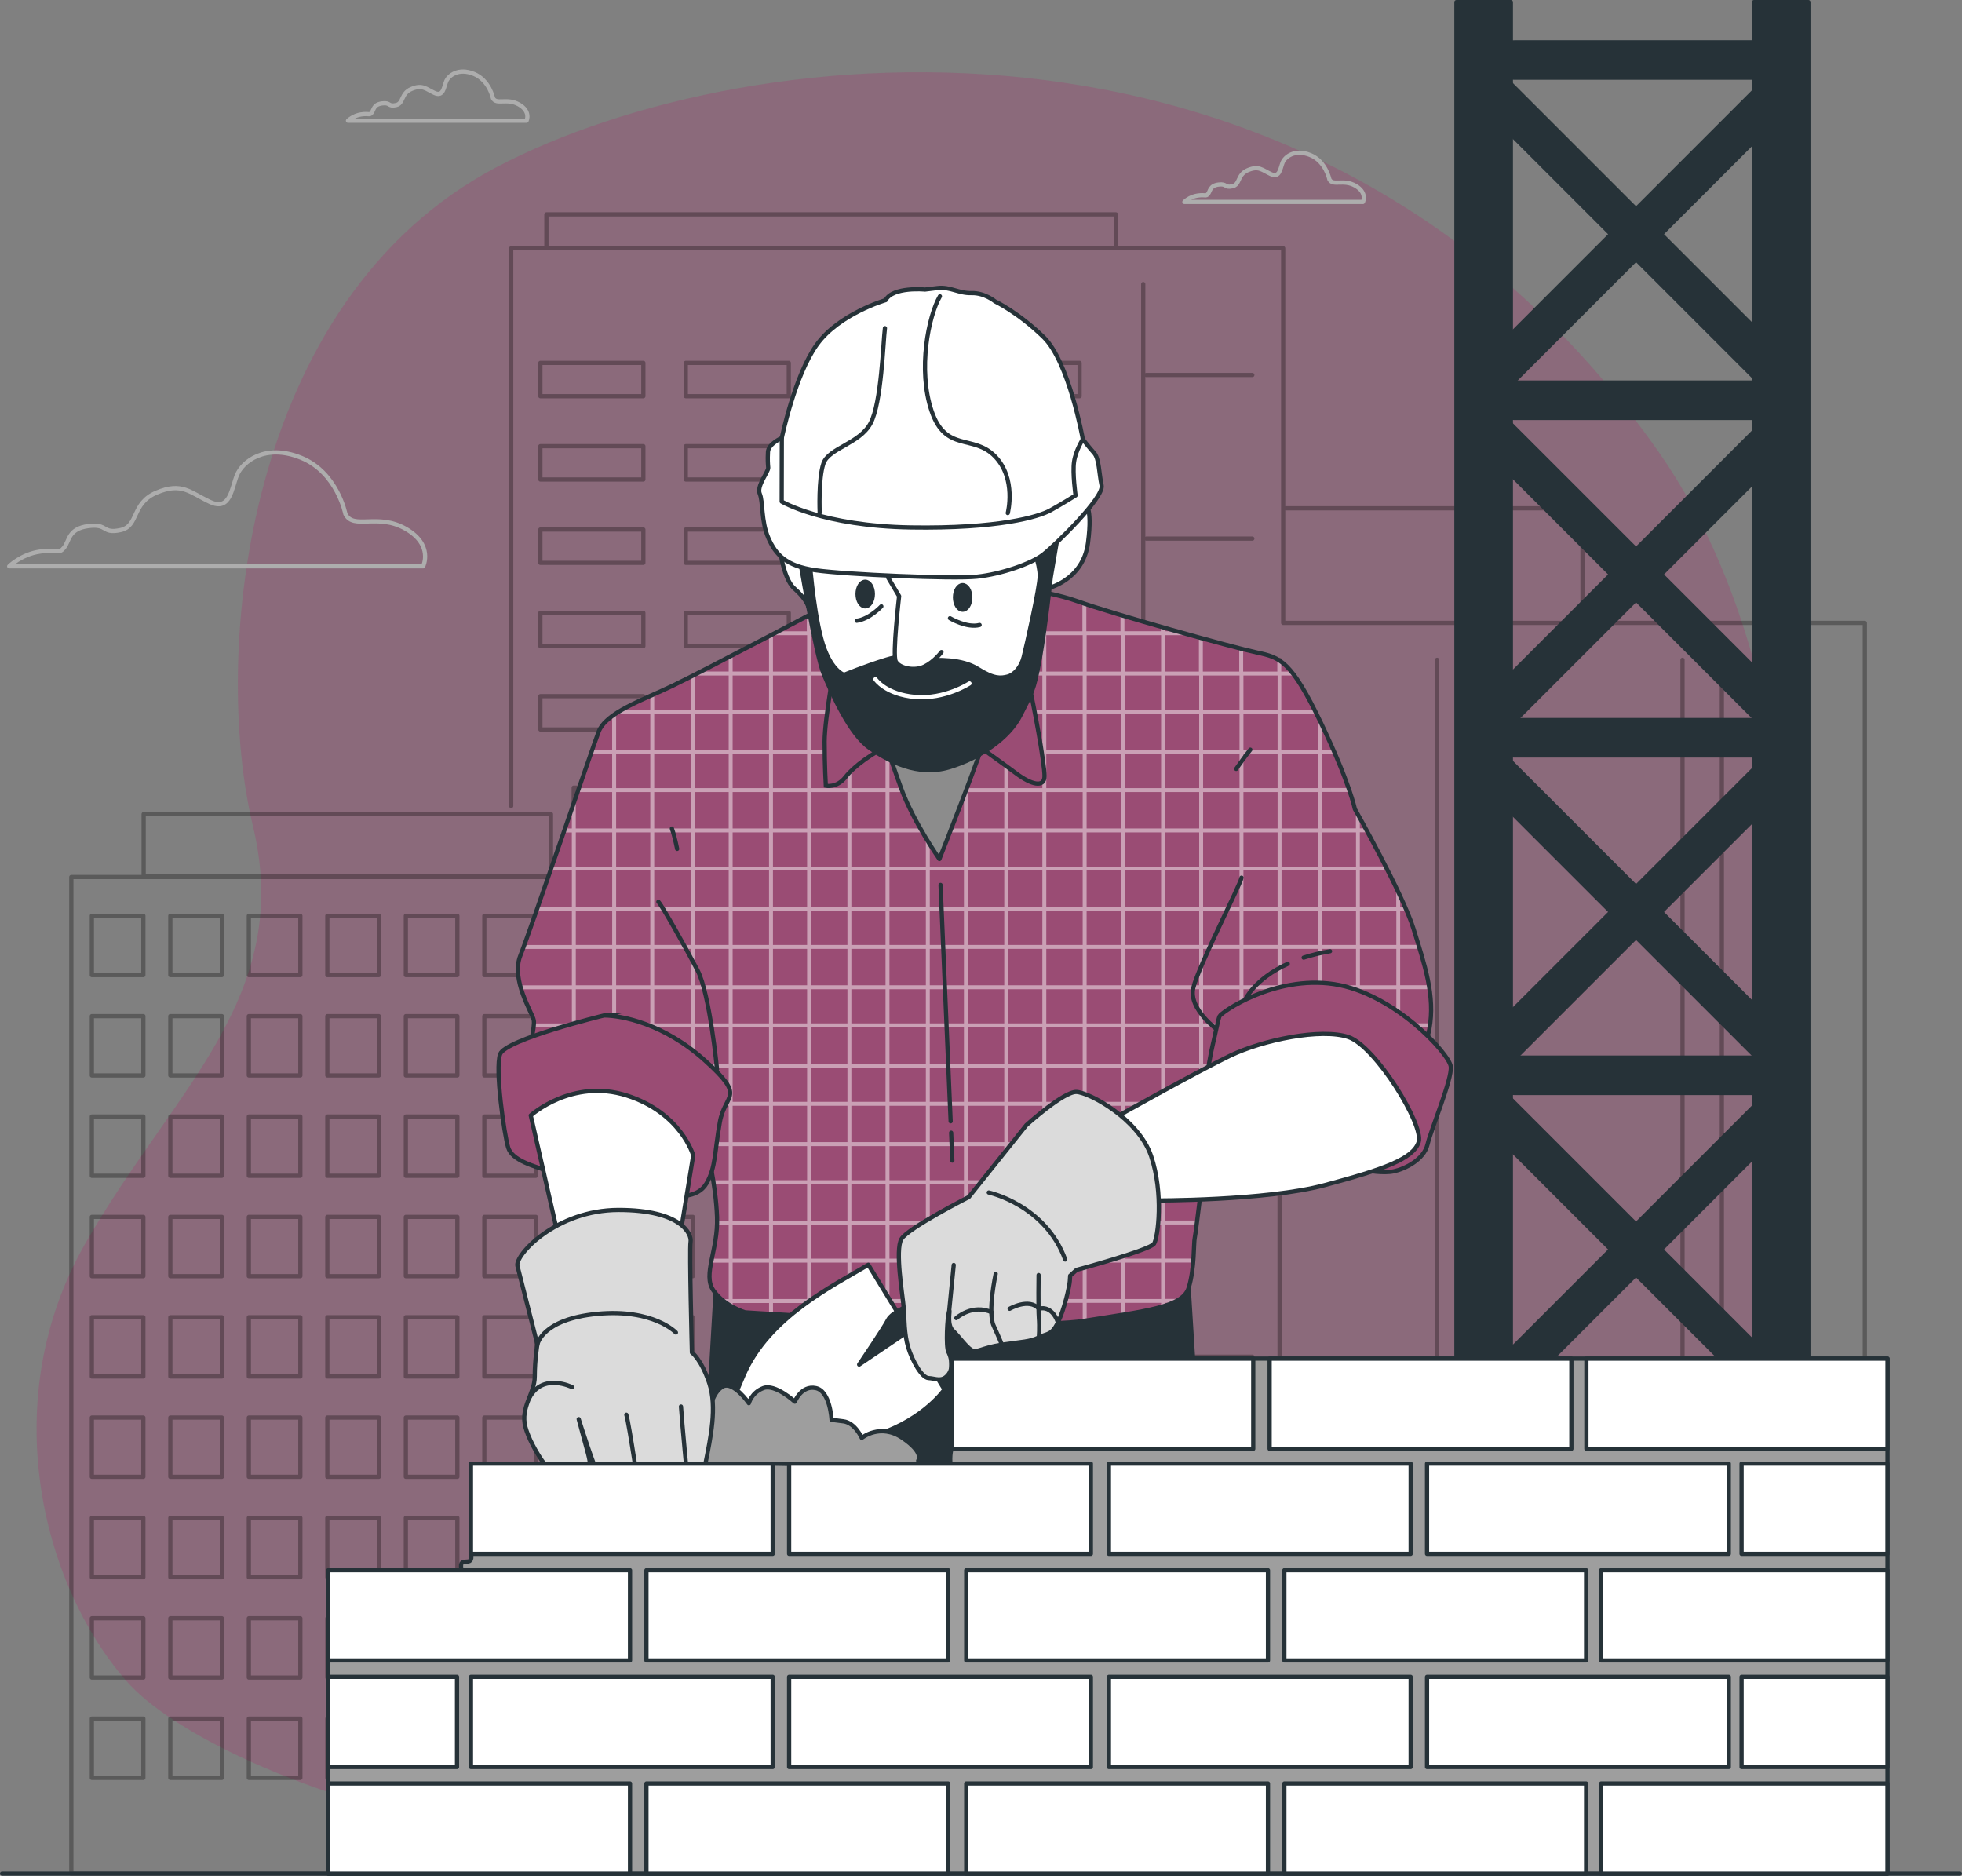 <?xml version="1.0" encoding="UTF-8"?>
<svg id="Calque_2" data-name="Calque 2" xmlns="http://www.w3.org/2000/svg" viewBox="0 0 464.64 444.15">
  <rect x="0" y="0" width="464.64" height="444.15" fill="#808080" stroke="none"/>
  <defs>
    <style>
      .cls-1 {
        fill: #263238;
      }

      .cls-1, .cls-2, .cls-3, .cls-4, .cls-5, .cls-6, .cls-7, .cls-8, .cls-9 {
        stroke-linecap: round;
        stroke-linejoin: round;
      }

      .cls-1, .cls-2, .cls-3, .cls-4, .cls-5, .cls-9, .cls-10 {
        stroke: #263238;
      }

      .cls-2 {
        fill: #8c8c8c;
      }

      .cls-3 {
        fill: #9e9e9e;
      }

      .cls-4 {
        fill: #dbdbdb;
      }

      .cls-5, .cls-11 {
        fill: #fff;
      }

      .cls-6 {
        stroke: #fff;
      }

      .cls-6, .cls-7, .cls-8, .cls-9 {
        fill: none;
      }

      .cls-7 {
        stroke: #000;
      }

      .cls-8 {
        stroke: #adadad;
      }

      .cls-10 {
        stroke-miterlimit: 10;
      }

      .cls-10, .cls-12, .cls-13 {
        isolation: isolate;
      }

      .cls-10, .cls-12, .cls-14 {
        fill: #9a4c74;
      }

      .cls-12, .cls-14, .cls-11 {
        stroke-width: 0px;
      }

      .cls-15 {
        opacity: .3;
      }

      .cls-16 {
        opacity: .47;
      }

      .cls-13 {
        opacity: .42;
      }
    </style>
  </defs>
  <g id="Background_Simple" data-name="Background Simple">
    <g class="cls-13">
      <path class="cls-14" d="m422.08,281.02s16.5-108.73-29.25-173.97C313.43-6.19,177.62,8.07,117.63,39.56c-59.99,31.5-67.49,115.48-57.74,155.98,9.75,40.49-18.75,62.24-39.74,98.98-21,36.74-10.5,80.24,9.75,103.48,20.25,23.25,122.98,64.49,257.96,27s134.23-143.98,134.23-143.98Z"/>
    </g>
  </g>
  <g id="Buildings">
    <g class="cls-15">
      <rect class="cls-7" x="16.89" y="207.66" width="173.34" height="235.99"/>
      <g>
        <rect class="cls-7" x="21.75" y="216.84" width="12.2" height="14.04"/>
        <rect class="cls-7" x="40.34" y="216.84" width="12.2" height="14.04"/>
        <rect class="cls-7" x="58.93" y="216.84" width="12.2" height="14.04"/>
        <rect class="cls-7" x="77.52" y="216.84" width="12.2" height="14.04"/>
        <rect class="cls-7" x="96.11" y="216.84" width="12.2" height="14.04"/>
        <rect class="cls-7" x="114.7" y="216.84" width="12.2" height="14.04"/>
        <rect class="cls-7" x="133.29" y="216.84" width="12.2" height="14.04"/>
        <rect class="cls-7" x="151.88" y="216.84" width="12.2" height="14.04"/>
        <rect class="cls-7" x="170.47" y="216.84" width="12.2" height="14.04"/>
      </g>
      <g>
        <rect class="cls-7" x="21.75" y="240.6" width="12.2" height="14.04"/>
        <rect class="cls-7" x="40.34" y="240.6" width="12.2" height="14.04"/>
        <rect class="cls-7" x="58.93" y="240.6" width="12.2" height="14.04"/>
        <rect class="cls-7" x="77.52" y="240.6" width="12.2" height="14.04"/>
        <rect class="cls-7" x="96.11" y="240.6" width="12.2" height="14.04"/>
        <rect class="cls-7" x="114.7" y="240.6" width="12.2" height="14.04"/>
        <rect class="cls-7" x="133.29" y="240.6" width="12.2" height="14.04"/>
        <rect class="cls-7" x="151.88" y="240.6" width="12.2" height="14.04"/>
        <rect class="cls-7" x="170.47" y="240.6" width="12.2" height="14.04"/>
      </g>
      <g>
        <rect class="cls-7" x="21.75" y="264.37" width="12.2" height="14.04"/>
        <rect class="cls-7" x="40.34" y="264.37" width="12.2" height="14.04"/>
        <rect class="cls-7" x="58.93" y="264.37" width="12.2" height="14.04"/>
        <rect class="cls-7" x="77.52" y="264.37" width="12.2" height="14.04"/>
        <rect class="cls-7" x="96.11" y="264.37" width="12.2" height="14.04"/>
        <rect class="cls-7" x="114.7" y="264.37" width="12.2" height="14.04"/>
        <rect class="cls-7" x="133.29" y="264.37" width="12.2" height="14.04"/>
        <rect class="cls-7" x="151.88" y="264.37" width="12.2" height="14.04"/>
        <rect class="cls-7" x="170.47" y="264.37" width="12.2" height="14.04"/>
      </g>
      <g>
        <rect class="cls-7" x="21.75" y="288.13" width="12.2" height="14.04"/>
        <rect class="cls-7" x="40.34" y="288.13" width="12.2" height="14.04"/>
        <rect class="cls-7" x="58.93" y="288.13" width="12.2" height="14.04"/>
        <rect class="cls-7" x="77.52" y="288.13" width="12.2" height="14.04"/>
        <rect class="cls-7" x="96.11" y="288.13" width="12.2" height="14.04"/>
        <rect class="cls-7" x="114.7" y="288.13" width="12.2" height="14.04"/>
        <rect class="cls-7" x="133.29" y="288.13" width="12.2" height="14.04"/>
        <rect class="cls-7" x="151.88" y="288.13" width="12.2" height="14.04"/>
        <rect class="cls-7" x="170.47" y="288.13" width="12.2" height="14.04"/>
      </g>
      <g>
        <rect class="cls-7" x="21.75" y="311.89" width="12.2" height="14.04"/>
        <rect class="cls-7" x="40.34" y="311.89" width="12.2" height="14.04"/>
        <rect class="cls-7" x="58.93" y="311.89" width="12.2" height="14.04"/>
        <rect class="cls-7" x="77.52" y="311.89" width="12.2" height="14.04"/>
        <rect class="cls-7" x="96.11" y="311.89" width="12.2" height="14.04"/>
        <rect class="cls-7" x="114.7" y="311.89" width="12.2" height="14.04"/>
        <rect class="cls-7" x="133.29" y="311.89" width="12.2" height="14.04"/>
        <rect class="cls-7" x="151.88" y="311.89" width="12.2" height="14.04"/>
        <rect class="cls-7" x="170.47" y="311.89" width="12.2" height="14.04"/>
      </g>
      <g>
        <rect class="cls-7" x="21.75" y="335.65" width="12.2" height="14.04"/>
        <rect class="cls-7" x="40.34" y="335.65" width="12.2" height="14.04"/>
        <rect class="cls-7" x="58.93" y="335.65" width="12.2" height="14.04"/>
        <rect class="cls-7" x="77.52" y="335.65" width="12.2" height="14.04"/>
        <rect class="cls-7" x="96.11" y="335.65" width="12.2" height="14.04"/>
        <rect class="cls-7" x="114.7" y="335.65" width="12.2" height="14.04"/>
        <rect class="cls-7" x="133.29" y="335.65" width="12.2" height="14.04"/>
        <rect class="cls-7" x="151.88" y="335.65" width="12.2" height="14.04"/>
        <rect class="cls-7" x="170.47" y="335.65" width="12.2" height="14.04"/>
      </g>
      <g>
        <rect class="cls-7" x="21.75" y="359.41" width="12.2" height="14.04"/>
        <rect class="cls-7" x="40.34" y="359.41" width="12.2" height="14.04"/>
        <rect class="cls-7" x="58.93" y="359.41" width="12.2" height="14.04"/>
        <rect class="cls-7" x="77.52" y="359.41" width="12.2" height="14.04"/>
        <rect class="cls-7" x="96.11" y="359.41" width="12.2" height="14.04"/>
        <rect class="cls-7" x="114.7" y="359.41" width="12.2" height="14.04"/>
        <rect class="cls-7" x="133.29" y="359.41" width="12.2" height="14.04"/>
        <rect class="cls-7" x="151.88" y="359.41" width="12.2" height="14.04"/>
        <rect class="cls-7" x="170.47" y="359.41" width="12.2" height="14.04"/>
      </g>
      <g>
        <rect class="cls-7" x="21.75" y="383.17" width="12.2" height="14.04"/>
        <rect class="cls-7" x="40.34" y="383.17" width="12.2" height="14.04"/>
        <rect class="cls-7" x="58.93" y="383.17" width="12.2" height="14.04"/>
        <rect class="cls-7" x="77.52" y="383.17" width="12.2" height="14.04"/>
        <rect class="cls-7" x="96.11" y="383.17" width="12.2" height="14.04"/>
        <rect class="cls-7" x="114.7" y="383.17" width="12.2" height="14.04"/>
        <rect class="cls-7" x="133.29" y="383.17" width="12.2" height="14.04"/>
        <rect class="cls-7" x="151.88" y="383.17" width="12.2" height="14.04"/>
        <rect class="cls-7" x="170.47" y="383.17" width="12.2" height="14.04"/>
      </g>
      <g>
        <rect class="cls-7" x="21.75" y="406.93" width="12.2" height="14.04"/>
        <rect class="cls-7" x="40.34" y="406.93" width="12.2" height="14.04"/>
        <rect class="cls-7" x="58.93" y="406.93" width="12.2" height="14.04"/>
        <rect class="cls-7" x="77.52" y="406.93" width="12.2" height="14.04"/>
        <rect class="cls-7" x="96.11" y="406.93" width="12.2" height="14.04"/>
        <rect class="cls-7" x="114.7" y="406.93" width="12.2" height="14.04"/>
        <rect class="cls-7" x="133.29" y="406.93" width="12.2" height="14.04"/>
        <rect class="cls-7" x="151.88" y="406.93" width="12.2" height="14.04"/>
        <rect class="cls-7" x="170.47" y="406.93" width="12.2" height="14.04"/>
      </g>
      <rect class="cls-7" x="34.02" y="192.76" width="96.46" height="14.77"/>
      <rect class="cls-7" x="135.86" y="186.49" width="2.69" height="21.49"/>
    </g>
    <g class="cls-15">
      <polyline class="cls-7" points="121.06 190.85 121.06 58.78 303.88 58.78 303.88 147.49 441.63 147.49 441.63 434.89"/>
      <line class="cls-7" x1="303.03" y1="156.23" x2="303.03" y2="385.09"/>
      <line class="cls-7" x1="340.33" y1="156.23" x2="340.33" y2="385.09"/>
      <line class="cls-7" x1="349.66" y1="156.23" x2="349.66" y2="385.09"/>
      <line class="cls-7" x1="398.45" y1="156.23" x2="398.45" y2="385.09"/>
      <line class="cls-7" x1="407.77" y1="156.23" x2="407.77" y2="385.09"/>
      <line class="cls-7" x1="270.74" y1="67.26" x2="270.74" y2="387.96"/>
      <line class="cls-7" x1="271.46" y1="88.79" x2="296.57" y2="88.79"/>
      <line class="cls-7" x1="271.46" y1="127.53" x2="296.57" y2="127.53"/>
      <line class="cls-7" x1="271.46" y1="166.27" x2="296.57" y2="166.27"/>
      <line class="cls-7" x1="271.46" y1="205.01" x2="296.57" y2="205.01"/>
      <line class="cls-7" x1="271.46" y1="243.76" x2="296.57" y2="243.76"/>
      <line class="cls-7" x1="271.46" y1="282.5" x2="296.57" y2="282.5"/>
      <line class="cls-7" x1="271.46" y1="321.24" x2="296.57" y2="321.24"/>
      <g>
        <rect class="cls-7" x="127.97" y="85.92" width="24.39" height="7.89"/>
        <rect class="cls-7" x="162.41" y="85.92" width="24.39" height="7.89"/>
        <rect class="cls-7" x="196.84" y="85.92" width="24.39" height="7.89"/>
        <rect class="cls-7" x="231.28" y="85.92" width="24.39" height="7.89"/>
      </g>
      <g>
        <rect class="cls-7" x="127.97" y="105.65" width="24.39" height="7.89"/>
        <rect class="cls-7" x="162.41" y="105.65" width="24.39" height="7.89"/>
        <rect class="cls-7" x="196.84" y="105.65" width="24.39" height="7.89"/>
        <rect class="cls-7" x="231.28" y="105.65" width="24.39" height="7.89"/>
      </g>
      <g>
        <rect class="cls-7" x="127.97" y="125.38" width="24.39" height="7.89"/>
        <rect class="cls-7" x="162.41" y="125.38" width="24.39" height="7.89"/>
        <rect class="cls-7" x="196.84" y="125.38" width="24.39" height="7.89"/>
        <rect class="cls-7" x="231.28" y="125.38" width="24.39" height="7.89"/>
      </g>
      <g>
        <rect class="cls-7" x="127.97" y="145.11" width="24.39" height="7.89"/>
        <rect class="cls-7" x="162.41" y="145.11" width="24.39" height="7.89"/>
        <rect class="cls-7" x="196.84" y="145.11" width="24.39" height="7.89"/>
        <rect class="cls-7" x="231.28" y="145.11" width="24.39" height="7.89"/>
      </g>
      <g>
        <rect class="cls-7" x="127.97" y="164.84" width="24.39" height="7.89"/>
        <rect class="cls-7" x="162.41" y="164.84" width="24.39" height="7.89"/>
        <rect class="cls-7" x="196.84" y="164.84" width="24.39" height="7.89"/>
        <rect class="cls-7" x="231.28" y="164.84" width="24.39" height="7.89"/>
      </g>
      <g>
        <rect class="cls-7" x="162.41" y="184.57" width="24.39" height="7.89"/>
        <rect class="cls-7" x="196.84" y="184.57" width="24.39" height="7.89"/>
        <rect class="cls-7" x="231.28" y="184.57" width="24.39" height="7.89"/>
      </g>
      <g>
        <rect class="cls-7" x="196.84" y="207.17" width="24.39" height="7.89"/>
        <rect class="cls-7" x="231.28" y="207.17" width="24.39" height="7.89"/>
      </g>
      <g>
        <rect class="cls-7" x="196.84" y="228.69" width="24.39" height="7.89"/>
        <rect class="cls-7" x="231.28" y="228.69" width="24.39" height="7.89"/>
      </g>
      <g>
        <rect class="cls-7" x="196.84" y="250.21" width="24.39" height="7.89"/>
        <rect class="cls-7" x="231.28" y="250.21" width="24.39" height="7.89"/>
      </g>
      <g>
        <rect class="cls-7" x="196.84" y="271.74" width="24.39" height="7.89"/>
        <rect class="cls-7" x="231.28" y="271.74" width="24.39" height="7.89"/>
      </g>
      <g>
        <rect class="cls-7" x="196.84" y="293.26" width="24.39" height="7.89"/>
        <rect class="cls-7" x="231.28" y="293.26" width="24.39" height="7.89"/>
      </g>
      <g>
        <rect class="cls-7" x="196.84" y="314.78" width="24.39" height="7.89"/>
        <rect class="cls-7" x="231.28" y="314.78" width="24.39" height="7.89"/>
      </g>
      <g>
        <rect class="cls-7" x="196.84" y="336.31" width="24.39" height="7.89"/>
        <rect class="cls-7" x="231.28" y="336.31" width="24.39" height="7.89"/>
      </g>
      <g>
        <rect class="cls-7" x="196.84" y="357.83" width="24.39" height="7.89"/>
        <rect class="cls-7" x="231.28" y="357.83" width="24.39" height="7.89"/>
      </g>
      <g>
        <rect class="cls-7" x="196.84" y="379.35" width="24.39" height="7.89"/>
        <rect class="cls-7" x="231.28" y="379.35" width="24.39" height="7.89"/>
      </g>
      <polyline class="cls-7" points="304.46 120.35 374.77 120.35 374.77 146.9"/>
      <polyline class="cls-7" points="129.4 58.65 129.4 50.76 264.28 50.76 264.28 58.65"/>
    </g>
  </g>
  <g id="Clouds">
    <path class="cls-8" d="m81.8,121.72s-1.9-9.83-10.47-13.32c-8.56-3.49-13.96.95-15.23,4.12-1.27,3.17-1.59,8.56-6.34,6.34-4.76-2.22-6.66-4.76-12.69-2.22-6.03,2.54-4.12,7.93-8.56,8.88-4.44.95-2.85-1.59-7.61-.95-4.76.63-4.44,3.49-5.71,5.08-1.27,1.59-1.27.32-5.71.95s-7.3,3.49-7.3,3.49h98.02s2.54-5.08-4.12-8.88c-6.66-3.81-12.37.32-14.27-3.49Z"/>
    <path class="cls-8" d="m116.74,23.25s-.82-4.24-4.51-5.75c-3.69-1.51-6.02.41-6.57,1.78-.55,1.37-.68,3.69-2.74,2.74s-2.87-2.05-5.47-.96-1.78,3.42-3.69,3.83c-1.92.41-1.23-.68-3.28-.41-2.05.27-1.92,1.5-2.46,2.19-.55.68-.55.14-2.46.41-1.92.27-3.15,1.5-3.15,1.5h42.28s1.09-2.19-1.78-3.83-5.34.14-6.16-1.5Z"/>
    <path class="cls-8" d="m314.82,42.47s-.82-4.24-4.51-5.75c-3.69-1.5-6.02.41-6.57,1.78-.55,1.37-.68,3.69-2.74,2.74s-2.87-2.05-5.47-.96c-2.6,1.09-1.78,3.42-3.69,3.83s-1.23-.68-3.28-.41c-2.05.27-1.92,1.5-2.46,2.19-.55.68-.55.14-2.46.41-1.92.27-3.15,1.51-3.15,1.51h42.28s1.09-2.19-1.78-3.83-5.34.14-6.16-1.51Z"/>
  </g>
  <g id="Metal_Frame" data-name="Metal Frame">
    <g>
      <g>
        <path class="cls-1" d="m416.23,98.96h-57.57c-2.31,0-4.19-1.88-4.19-4.19s1.88-4.19,4.19-4.19h57.57c2.31,0,4.19,1.88,4.19,4.19s-1.88,4.19-4.19,4.19Z"/>
        <path class="cls-1" d="m418.43,172.92l-67.89-67.89c-2.73-2.73-3.61-6.26-1.98-7.9s5.17-.75,7.9,1.98l67.89,67.89c2.73,2.73,3.61,6.26,1.98,7.9-1.64,1.64-5.17.75-7.9-1.98Z"/>
        <path class="cls-1" d="m350.54,167l67.89-67.89c2.73-2.73,6.26-3.61,7.9-1.98,1.64,1.64.75,5.17-1.98,7.9l-67.89,67.89c-2.73,2.73-6.26,3.61-7.9,1.98-1.64-1.64-.75-5.17,1.98-7.9Z"/>
        <path class="cls-1" d="m416.23,18.4h-57.57c-2.31,0-4.19-1.88-4.19-4.19s1.88-4.19,4.19-4.19h57.57c2.31,0,4.19,1.88,4.19,4.19s-1.88,4.19-4.19,4.19Z"/>
        <path class="cls-1" d="m418.43,92.36l-67.89-67.89c-2.73-2.73-3.61-6.26-1.98-7.9,1.64-1.64,5.17-.75,7.9,1.98l67.89,67.89c2.73,2.73,3.61,6.26,1.98,7.9-1.64,1.64-5.17.75-7.9-1.98Z"/>
        <path class="cls-1" d="m350.54,86.44l67.89-67.89c2.73-2.73,6.26-3.61,7.9-1.98,1.64,1.64.75,5.17-1.98,7.9l-67.89,67.89c-2.73,2.73-6.26,3.61-7.9,1.98s-.75-5.17,1.98-7.9Z"/>
        <path class="cls-1" d="m416.23,178.88h-57.57c-2.31,0-4.19-1.88-4.19-4.19s1.88-4.19,4.19-4.19h57.57c2.31,0,4.19,1.88,4.19,4.19s-1.88,4.19-4.19,4.19Z"/>
        <path class="cls-1" d="m418.43,252.84l-67.89-67.89c-2.73-2.73-3.61-6.26-1.98-7.9,1.64-1.64,5.17-.75,7.9,1.98l67.89,67.89c2.73,2.73,3.61,6.26,1.98,7.9-1.64,1.64-5.17.75-7.9-1.98Z"/>
        <path class="cls-1" d="m350.54,246.92l67.89-67.89c2.73-2.73,6.26-3.61,7.9-1.98,1.64,1.64.75,5.17-1.98,7.9l-67.89,67.89c-2.73,2.73-6.26,3.61-7.9,1.98s-.75-5.17,1.98-7.9Z"/>
        <path class="cls-1" d="m416.23,258.79h-57.57c-2.31,0-4.19-1.88-4.19-4.19s1.88-4.19,4.19-4.19h57.57c2.31,0,4.19,1.88,4.19,4.19s-1.88,4.19-4.19,4.19Z"/>
        <path class="cls-1" d="m418.43,332.76l-67.89-67.89c-2.73-2.73-3.61-6.26-1.98-7.9s5.17-.75,7.9,1.98l67.89,67.89c2.73,2.73,3.61,6.26,1.98,7.9-1.64,1.64-5.17.75-7.9-1.98Z"/>
        <path class="cls-1" d="m350.54,326.83l67.89-67.89c2.73-2.73,6.26-3.61,7.9-1.98,1.64,1.64.75,5.17-1.98,7.9l-67.89,67.89c-2.73,2.73-6.26,3.61-7.9,1.98s-.75-5.17,1.98-7.9Z"/>
        <path class="cls-1" d="m416.23,338.71h-57.57c-2.31,0-4.19-1.88-4.19-4.19s1.88-4.19,4.19-4.19h57.57c2.31,0,4.19,1.88,4.19,4.19s-1.88,4.19-4.19,4.19Z"/>
        <path class="cls-1" d="m418.43,412.67l-67.89-67.89c-2.73-2.73-3.61-6.26-1.98-7.9,1.64-1.64,5.17-.75,7.9,1.98l67.89,67.89c2.73,2.73,3.61,6.26,1.98,7.9-1.64,1.64-5.17.75-7.9-1.98Z"/>
        <path class="cls-1" d="m350.54,406.75l67.89-67.89c2.73-2.73,6.26-3.61,7.9-1.98,1.64,1.64.75,5.17-1.98,7.9l-67.89,67.89c-2.73,2.73-6.26,3.61-7.9,1.98-1.64-1.64-.75-5.17,1.98-7.9Z"/>
        <rect class="cls-1" x="415.37" y=".5" width="12.89" height="443.15"/>
      </g>
      <rect class="cls-1" x="344.91" y=".5" width="12.89" height="443.15"/>
    </g>
  </g>
  <g id="Character">
    <g>
      <g>
        <g>
          <g>
            <polygon class="cls-1" points="223.59 382.56 235.99 443.65 290.81 443.65 284.43 352.13 281.5 304.96 169.71 301.64 167.01 348.19 166.26 443.65 219.32 443.65 223.59 382.56"/>
            <g>
              <path class="cls-12" d="m197.88,142.36s-31.25,16.49-38.48,19.96c-7.23,3.47-15.91,6.37-17.65,10.99s-16.2,47.16-18.52,52.95c-2.31,5.79,2.89,13.6,3.18,15.33.29,1.74-1.16,6.08-.58,7.23.58,1.16,1.45,2.89,1.45,4.63s14.18-7.52,23.15-2.03c8.97,5.5,15.33,15.91,16.2,18.23.87,2.31,2.89,10.71,3.18,18.52.29,7.81-3.47,13.6-.87,17.36,2.6,3.76,7.52,5.21,7.52,5.21,0,0,65.68,4.34,80.15,2.03,14.47-2.31,23.44-3.18,24.88-7.81,1.45-4.63,1.16-10.71,1.45-11.86.29-1.16,2.89-23.44,4.05-30.96,1.16-7.52,8.97-13.02,9.84-13.89s7.52-2.89,16.2-3.47c8.68-.58,19.1,6.37,19.1,6.37,0,0,4.92.29,6.37-7.52,1.45-7.81-1.16-15.33-3.76-23.73-2.6-8.39-13.89-28.35-13.89-28.35,0,0-1.16-6.08-8.1-20.54-6.94-14.47-9.55-15.33-15.05-16.49-5.5-1.16-34.11-9.11-42.53-12.15-8.42-3.04-23.75-4.37-23.75-4.37,0,0-26.89-.55-33.54,4.37Z"/>
              <g class="cls-16">
                <path class="cls-11" d="m127.24,252.79h3.23c.75-.28,1.59-.6,2.52-.93h-5.94c.08.31.14.62.18.93Z"/>
                <path class="cls-11" d="m182.12,150.64v8.37h-8.62v-3.88c-.31.16-.62.32-.93.48v3.4h-6.58c-.87.44-1.68.86-2.44,1.25v7.78h-8.62v-3.67c-.31.14-.62.28-.93.42v3.25h-6.67c-.86.49-1.65,1-2.36,1.52v8.03h-4.74c-.1.3-.21.61-.32.93h5.06v8.09h-7.87c-.11.31-.21.62-.32.93h8.19v8.62h-8.62v-7.37c-.3.88-.61,1.78-.93,2.7v4.68h-1.61c-.11.31-.21.62-.32.93h1.93v8.09h-4.73c-.11.31-.22.62-.32.93h5.06v8.62h-8.05c-.11.31-.22.62-.33.93h8.38v8.09h-11.25c-.12.34-.24.64-.34.93h11.59v8.62h-12.26c.08.31.17.62.27.93h11.99v8.09h-8.98c0,.28-.04.6-.08.93h9.06v7.81c.31-.09.62-.18.93-.27v-7.54h8.62v6.49c.31.03.62.06.93.11v-6.6h8.09v8.62h-2.92c.46.3.92.61,1.37.93h1.56v1.19c.31.25.63.51.93.77v-1.96h8.62v8.09h-2.68c.26.31.51.62.75.93h1.92v2.6c.34.48.64.94.93,1.39v-3.99h8.09v8.62h-5.68c.09.28.18.58.28.93h5.4v8.09h-3.67c.05.31.1.62.14.93h3.52v8.62h-2.75c0,.31,0,.62-.01.93h2.76v8.09h-3.98c-.06.32-.12.63-.18.93h4.17v8.62h-1.78c.39.34.79.65,1.19.93h.6v.4c.32.2.63.38.93.55v-.95h8.62v2.6c.3.02.61.04.93.06v-2.66h8.09v3.13c.31.02.62.03.93.05v-3.18h8.62v3.63c.31.02.62.03.93.05v-3.68h8.09v4.06c.31.01.62.03.93.04v-4.11h8.62v4.45c.31.01.62.02.93.03v-4.49h8.09v4.75c.31,0,.62.02.93.02v-4.77h8.62v4.93c.31,0,.62,0,.93,0v-4.94h8.09v4.9c.31,0,.63-.01.93-.02v-4.88h8.62v4.3c.07-.01.15-.02.22-.03.24-.04.47-.07.71-.11v-4.16h8.09v2.88c.31-.05.63-.1.93-.15v-2.73h8.62v.95c.32-.09.63-.19.93-.29v-.66h1.75c.65-.28,1.22-.59,1.72-.93h-3.47v-8.62h6.66c.03-.32.05-.63.07-.93h-6.73v-8.09h7.49c.04-.3.08-.6.12-.93h-7.61v-8.62h8.09v4.84c.28-2.27.6-4.83.93-7.44v-6.42h.81c.04-.31.08-.62.12-.93h-.93v-8.62h2.14c.06-.31.12-.63.2-.93h-2.34v-8.09h7.02c.29-.32.59-.64.87-.93h-7.89v-8.62h8.62v7.9c.32-.31.63-.6.93-.87v-7.04h8.09v3.04c.3-.07.61-.14.93-.2v-2.83h8.62v1.61c.31-.02.61-.05.92-.07,0,0,0,0,0,0v-1.54h8.09v2.7c.31.1.62.2.93.3v-3h8.62v7.01c.38.22.69.41.93.56v-7.57h6.94c.05-.31.1-.62.14-.93h-7.09v-8.09h6.91c-.05-.31-.09-.62-.15-.93h-6.77v-8.62h4.6c-.09-.31-.19-.62-.28-.93h-4.32v-8.09h1.52c-.13-.31-.26-.62-.4-.93h-1.12v-2.48c-.3-.65-.61-1.31-.93-1.97v4.45h-8.62v-8.62h6.56c-.16-.31-.31-.62-.47-.93h-6.09v-8.09h1.83c-.17-.32-.34-.63-.5-.93h-1.33v-2.42c-.4-.72-.72-1.3-.93-1.68v4.1h-8.09v-8.62h6.64c-.1-.3-.2-.6-.32-.93h-6.33v-8.09h3.13c-.13-.3-.27-.62-.41-.93h-2.73v-5.95c-.1-.21-.19-.41-.3-.62-.22-.45-.43-.89-.64-1.31v7.89h-8.62v-8.62h8.26c-.16-.32-.31-.63-.47-.93h-7.79v-8.09h3.04c-.25-.33-.49-.64-.73-.93h-2.32v-2.27c-.31-.23-.62-.44-.93-.62v2.89h-8.09v-5.27c-.3-.08-.61-.15-.93-.24v5.51h-8.62v-7.81c-.31-.08-.62-.17-.93-.26v8.07h-8.09v-8.62h6.1c-1.09-.3-2.21-.61-3.33-.93h-2.77v-.78c-.31-.09-.62-.18-.93-.27v1.05h-8.62v-3.56c-.31-.09-.62-.19-.93-.28v3.84h-8.09v-6.36c-.33-.11-.64-.21-.93-.31v6.68h-8.62v-9.09c-.31-.06-.62-.13-.93-.19v9.28h-8.09v-10.62c-.32-.04-.63-.09-.93-.13v10.75h-8.62v-11.49c-.29,0-.6,0-.93,0v11.49h-8.09v-11.29c-.31.01-.62.03-.93.04v11.25h-8.62v-10.56c-.31.04-.62.07-.93.11v10.44h-8.09v-8.82c-.32.1-.63.21-.93.32v8.51h-8.62v-4.05c-.3.16-.61.32-.93.49v3.56h-6.78c-.74.39-1.49.78-2.25,1.18Zm.93-.24h8.09v8.62h-8.09v-8.62Zm73.35,54.78h-8.62v-8.09h8.62v8.09Zm.93-8.09h8.09v8.09h-8.09v-8.09Zm-65.26,9.02h8.62v8.62h-8.62v-8.62Zm-.93,8.62h-8.09v-8.62h8.09v8.62Zm29.05,37.14v-8.62h8.09v8.62h-8.09Zm8.09.93v8.09h-8.09v-8.09h8.09Zm-8.09-10.48v-8.09h8.09v8.09h-8.09Zm-9.55-36.21h8.62v8.62h-8.62v-8.62Zm-.93,8.62h-8.09v-8.62h8.09v8.62Zm10.48-8.62h8.09v8.62h-8.09v-8.62Zm-.93,9.55v8.09h-8.62v-8.09h8.62Zm.93,0h8.09v8.09h-8.09v-8.09Zm8.09,9.02v8.62h-8.09v-8.62h8.09Zm.93,9.55h8.62v8.09h-8.62v-8.09Zm0-.93v-8.62h8.62v8.62h-8.62Zm0-9.55v-8.09h8.62v8.09h-8.62Zm0-9.02v-8.62h8.62v8.62h-8.62Zm0-9.55v-8.09h8.62v8.09h-8.62Zm-.93,0h-8.09v-8.09h8.09v8.09Zm-9.02,0h-8.62v-8.09h8.62v8.09Zm-9.55,0h-8.09v-8.09h8.09v8.09Zm-9.02,0h-8.62v-8.09h8.62v8.09Zm0,10.48v8.09h-8.62v-8.09h8.62Zm.93,0h8.09v8.09h-8.09v-8.09Zm8.09,9.02v8.62h-8.09v-8.62h8.09Zm.93,0h8.62v8.62h-8.62v-8.62Zm8.62,9.55v8.09h-8.62v-8.09h8.62Zm0,9.02v8.62h-8.62v-8.62h8.62Zm0,9.55v8.09h-8.62v-8.09h8.62Zm0,9.02v8.62h-8.62v-8.62h8.62Zm.93,0h8.09v8.62h-8.09v-8.62Zm9.02,0h8.62v8.62h-8.62v-8.62Zm0-.93v-8.09h8.62v8.09h-8.62Zm0-9.02v-8.62h8.62v8.62h-8.62Zm9.55-8.62h8.09v8.62h-8.09v-8.62Zm0-.93v-8.09h8.09v8.09h-8.09Zm0-9.02v-8.62h8.09v8.62h-8.09Zm0-9.55v-8.09h8.09v8.09h-8.09Zm0-9.02v-8.62h8.09v8.62h-8.09Zm9.02-8.62h8.62v8.62h-8.62v-8.62Zm-.93-.93h-8.09v-8.09h8.09v8.09Zm-8.09-9.02v-8.62h8.09v8.62h-8.09Zm-.93,0h-8.62v-8.62h8.62v8.62Zm-9.55,0h-8.09v-8.62h8.09v8.62Zm-9.02,0h-8.62v-8.62h8.62v8.62Zm-9.55,0h-8.09v-8.62h8.09v8.62Zm-9.02,0h-8.62v-8.62h8.62v8.62Zm-9.55,0h-8.09v-8.62h8.09v8.62Zm0,.93v8.09h-8.09v-8.09h8.09Zm-9.02,8.09h-8.62v-8.09h8.62v8.09Zm0,.93v8.62h-8.62v-8.62h8.62Zm0,9.55v8.09h-8.62v-8.09h8.62Zm.93,0h8.09v8.09h-8.09v-8.09Zm8.09,9.02v8.62h-8.09v-8.62h8.09Zm.93,0h8.62v8.62h-8.62v-8.62Zm8.62,9.55v8.09h-8.62v-8.09h8.62Zm.93,0h8.09v8.09h-8.09v-8.09Zm8.09,9.02v8.62h-8.09v-8.62h8.09Zm0,9.55v8.09h-8.09v-8.09h8.09Zm0,9.02v8.62h-8.09v-8.62h8.09Zm0,9.55v8.09h-8.09v-8.09h8.09Zm.93,0h8.62v8.09h-8.62v-8.09Zm9.55,0h8.09v8.09h-8.09v-8.09Zm9.02,0h8.62v8.09h-8.62v-8.09Zm9.55,0h8.09v8.09h-8.09v-8.09Zm0-.93v-8.62h8.09v8.62h-8.09Zm0-9.55v-8.09h8.09v8.09h-8.09Zm9.02-8.09h8.62v8.09h-8.62v-8.09Zm0-.93v-8.62h8.62v8.62h-8.62Zm0-9.55v-8.09h8.62v8.09h-8.62Zm0-9.02v-8.62h8.62v8.62h-8.62Zm0-9.55v-8.09h8.62v8.09h-8.62Zm9.55-8.09h8.09v8.09h-8.09v-8.09Zm0-.93v-8.62h8.09v8.62h-8.09Zm9.02-8.62h8.62v8.62h-8.62v-8.62Zm9.55,0h8.09v8.62h-8.09v-8.62Zm0-.93v-8.09h8.09v8.09h-8.09Zm-.93,0h-8.62v-8.09h8.62v8.09Zm-8.62-9.02v-8.62h8.62v8.62h-8.62Zm-.93,0h-8.09v-8.62h8.09v8.62Zm-9.02,0h-8.62v-8.62h8.62v8.62Zm-8.62-9.55v-8.09h8.62v8.09h-8.62Zm-.93,0h-8.09v-8.09h8.09v8.09Zm-9.02,0h-8.62v-8.09h8.62v8.09Zm-9.55,0h-8.09v-8.09h8.09v8.09Zm-9.02,0h-8.62v-8.09h8.62v8.09Zm-9.55,0h-8.09v-8.09h8.09v8.09Zm-9.02,0h-8.62v-8.09h8.62v8.09Zm-9.55,0h-8.09v-8.09h8.09v8.09Zm-9.02,0h-8.62v-8.09h8.62v8.09Zm0,.93v8.62h-8.62v-8.62h8.62Zm-9.55,8.62h-8.09v-8.62h8.09v8.62Zm0,.93v8.09h-8.09v-8.09h8.09Zm0,9.02v8.62h-8.09v-8.62h8.09Zm-9.02,8.62h-8.62v-8.62h8.62v8.62Zm0,.93v8.09h-8.62v-8.09h8.62Zm.93,0h8.09v8.09h-8.09v-8.09Zm8.09,9.02v8.62h-8.09v-8.62h8.09Zm.93,0h8.62v8.62h-8.62v-8.62Zm8.62,9.55v8.09h-8.62v-8.09h8.62Zm.93,0h8.09v8.09h-8.09v-8.09Zm8.09,9.02v8.62h-8.09v-8.62h8.09Zm.93,0h8.62v8.62h-8.62v-8.62Zm8.62,9.55v8.09h-8.62v-8.09h8.62Zm0,9.02v8.62h-8.62v-8.62h8.62Zm0,9.55v8.09h-8.62v-8.09h8.62Zm0,9.02v8.62h-8.62v-8.62h8.62Zm.93,0h8.09v8.62h-8.09v-8.62Zm9.02,0h8.62v8.62h-8.62v-8.62Zm9.55,0h8.09v8.62h-8.09v-8.62Zm9.02,0h8.62v8.62h-8.62v-8.62Zm9.55,0h8.09v8.62h-8.09v-8.62Zm9.02,0h8.62v8.62h-8.62v-8.62Zm0-.93v-8.09h8.62v8.09h-8.62Zm0-9.02v-8.62h8.62v8.62h-8.62Zm9.55-8.62h8.09v8.62h-8.09v-8.62Zm0-.93v-8.09h8.09v8.09h-8.09Zm0-9.02v-8.62h8.09v8.62h-8.09Zm0-9.55v-8.09h8.09v8.09h-8.09Zm0-9.02v-8.62h8.09v8.62h-8.09Zm9.02-8.62h8.62v8.62h-8.62v-8.62Zm0-.93v-8.09h8.62v8.09h-8.62Zm9.55-8.09h8.09v8.09h-8.09v-8.09Zm9.02,0h8.62v8.09h-8.62v-8.09Zm9.55,0h8.09v8.09h-8.09v-8.09Zm0-.93v-8.62h8.09v8.62h-8.09Zm-.93,0h-8.62v-8.62h8.62v8.62Zm-8.62-9.55v-8.09h8.62v8.09h-8.62Zm0-9.02v-8.62h8.62v8.62h-8.62Zm-.93,0h-8.09v-8.62h8.09v8.62Zm-8.09-9.55v-8.09h8.09v8.09h-8.09Zm-.93,0h-8.62v-8.09h8.62v8.09Zm-9.55,0h-8.09v-8.09h8.09v8.09Zm-8.09-9.02v-8.62h8.09v8.62h-8.09Zm-.93,0h-8.62v-8.62h8.62v8.62Zm-9.55,0h-8.09v-8.62h8.09v8.62Zm-9.02,0h-8.62v-8.62h8.62v8.62Zm-9.55,0h-8.09v-8.62h8.09v8.62Zm-9.02,0h-8.62v-8.62h8.62v8.62Zm-9.55,0h-8.09v-8.62h8.09v8.62Zm-9.02,0h-8.62v-8.62h8.62v8.62Zm-9.55,0h-8.09v-8.62h8.09v8.62Zm-9.02,0h-8.62v-8.62h8.62v8.62Zm-9.55,0h-8.09v-8.62h8.09v8.62Zm0,.93v8.09h-8.09v-8.09h8.09Zm-9.02,8.09h-8.62v-8.09h8.62v8.09Zm0,.93v8.62h-8.62v-8.62h8.62Zm0,9.55v8.09h-8.62v-8.09h8.62Zm-9.55,8.09h-8.09v-8.09h8.09v8.09Zm0,.93v8.62h-8.09v-8.62h8.09Zm0,9.55v8.09h-8.09v-8.09h8.09Zm0,9.02v8.62h-8.09v-8.62h8.09Zm.93,0h8.62v8.62h-8.62v-8.62Zm8.62,9.55v8.09h-8.62v-8.09h8.62Zm.93,0h8.09v8.09h-8.09v-8.09Zm8.09,9.02v8.62h-8.09v-8.62h8.09Zm.93,0h8.62v8.62h-8.62v-8.62Zm8.62,9.55v8.09h-8.62v-8.09h8.62Zm.93,0h8.09v8.09h-8.09v-8.09Zm8.09,9.02v8.62h-8.09v-8.62h8.09Zm0,9.55v8.09h-8.09v-8.09h8.09Zm0,9.02v8.62h-8.09v-8.62h8.09Zm0,9.55v8.09h-8.09v-8.09h8.09Zm.93,0h8.62v8.09h-8.62v-8.09Zm9.55,0h8.09v8.09h-8.09v-8.09Zm9.02,0h8.62v8.09h-8.62v-8.09Zm9.55,0h8.09v8.09h-8.09v-8.09Zm9.02,0h8.62v8.09h-8.62v-8.09Zm9.55,0h8.09v8.09h-8.09v-8.09Zm9.02,0h8.62v8.09h-8.62v-8.09Zm9.55,0h8.09v8.09h-8.09v-8.09Zm0-.93v-8.62h8.09v8.62h-8.09Zm0-9.55v-8.09h8.09v8.09h-8.09Zm9.02-8.09h8.62v8.09h-8.62v-8.09Zm0-.93v-8.62h8.62v8.62h-8.62Zm0-9.55v-8.09h8.62v8.09h-8.62Zm0-9.02v-8.62h8.62v8.62h-8.62Zm0-9.55v-8.09h8.62v8.09h-8.62Zm9.55-8.09h8.09v8.09h-8.09v-8.09Zm0-.93v-8.62h8.09v8.62h-8.09Zm9.02-8.62h8.62v8.62h-8.62v-8.62Zm9.55,0h8.09v8.62h-8.09v-8.62Zm9.02,0h8.62v8.62h-8.62v-8.62Zm9.55,0h8.09v8.62h-8.09v-8.62Zm0-.93v-8.09h8.09v8.09h-8.09Zm-.93,0h-8.62v-8.09h8.62v8.09Zm-8.62-9.02v-8.62h8.62v8.62h-8.62Zm0-9.55v-8.09h8.62v8.09h-8.62Zm-.93,0h-8.09v-8.09h8.09v8.09Zm-8.09-9.02v-8.62h8.09v8.62h-8.09Zm0-9.55v-8.09h8.09v8.09h-8.09Zm-.93,0h-8.62v-8.09h8.62v8.09Zm-8.62-9.02v-8.62h8.62v8.62h-8.62Zm-.93,0h-8.09v-8.62h8.09v8.62Zm-9.02,0h-8.62v-8.62h8.62v8.62Zm-8.62-9.55v-8.09h8.62v8.09h-8.62Zm-.93,0h-8.09v-8.09h8.09v8.09Zm-9.02,0h-8.62v-8.09h8.62v8.09Zm-9.55,0h-8.09v-8.09h8.09v8.09Zm-9.02,0h-8.62v-8.09h8.62v8.09Zm-9.55,0h-8.09v-8.09h8.09v8.09Zm-9.02,0h-8.62v-8.09h8.62v8.09Zm-9.55,0h-8.09v-8.09h8.09v8.09Zm-9.02,0h-8.62v-8.09h8.62v8.09Zm-9.55,0h-8.09v-8.09h8.09v8.09Zm-9.02-8.09v8.09h-8.62v-8.09h8.62Zm-17.64,0h8.09v8.09h-8.09v-8.09Zm-.93,9.02v8.62h-8.62v-8.62h8.62Zm-17.64,0h8.09v8.62h-8.09v-8.62Zm0,9.55h8.09v8.09h-8.09v-8.09Zm0,9.02h8.09v8.62h-8.09v-8.62Zm-9.55,9.55h8.62v8.09h-8.62v-8.09Zm0,9.02h8.62v8.62h-8.62v-8.62Zm0,9.55h8.62v8.09h-8.62v-8.09Zm0,9.02h8.62v8.62h-8.62v-8.62Zm0,17.64v-8.09h8.62v8.09h-8.62Zm9.55,0v-8.09h8.09v8.09h-8.09Zm9.02,9.55v-8.62h8.62v8.62h-8.62Zm9.55,9.02v-8.09h8.09v8.09h-8.09Zm9.02.93h8.62v8.62h-8.62v-8.62Zm0,9.55h8.62v8.09h-8.62v-8.09Zm0,9.02h8.62v8.62h-8.62v-8.62Zm0,9.55h8.62v8.09h-8.62v-8.09Zm0,17.64v-8.62h8.62v8.62h-8.62Zm9.55,0v-8.62h8.09v8.62h-8.09Zm9.02,0v-8.62h8.62v8.62h-8.62Zm9.55,0v-8.62h8.09v8.62h-8.09Zm9.02,0v-8.62h8.62v8.62h-8.62Zm9.55,0v-8.62h8.09v8.62h-8.09Zm9.02,0v-8.62h8.62v8.62h-8.62Zm9.55,0v-8.62h8.09v8.62h-8.09Zm9.02,0v-8.62h8.62v8.62h-8.62Zm9.55,0v-8.62h8.09v8.62h-8.09Zm17.64,0h-8.62v-8.62h8.62v8.62Zm0-9.55h-8.62v-8.09h8.62v8.09Zm0-9.02h-8.62v-8.62h8.62v8.62Zm9.02-9.55h-8.09v-8.09h8.09v8.09Zm0-9.02h-8.09v-8.62h8.09v8.62Zm0-9.55h-8.09v-8.09h8.09v8.09Zm0-9.02h-8.09v-8.62h8.09v8.62Zm.93-9.55v-8.09h8.62v8.09h-8.62Zm9.55,0v-8.09h8.09v8.09h-8.09Zm9.02,0v-8.09h8.62v8.09h-8.62Zm9.55,0v-8.09h8.09v8.09h-8.09Zm17.64,0h-8.62v-8.09h8.62v8.09Zm0-9.02h-8.62v-8.62h8.62v8.62Zm0-17.64v8.09h-8.62v-8.09h8.62Zm-9.55-.93h-8.09v-8.62h8.09v8.62Zm0-17.64v8.09h-8.09v-8.09h8.09Zm-9.02-.93h-8.62v-8.62h8.62v8.62Zm0-17.64v8.09h-8.62v-8.09h8.62Zm-9.55-.93h-8.09v-8.62h8.09v8.62Zm0-17.64v8.09h-8.09v-8.09h8.09Zm-9.02,0v8.09h-8.62v-8.09h8.62Zm-9.55,0v8.09h-8.09v-8.09h8.09Zm-9.02-9.55v8.62h-8.62v-8.62h8.62Zm-9.55,0v8.62h-8.09v-8.62h8.09Zm-9.02,0v8.62h-8.62v-8.62h8.62Zm-9.55,0v8.62h-8.09v-8.62h8.09Zm-9.02,0v8.62h-8.62v-8.62h8.62Zm-9.55,0v8.62h-8.09v-8.62h8.09Zm-9.02,0v8.62h-8.62v-8.62h8.62Zm-9.55,0v8.62h-8.09v-8.62h8.09Zm-9.02,0v8.62h-8.62v-8.62h8.62Z"/>
              </g>
              <g>
                <path class="cls-9" d="m169.81,253.17s-1.74-17.94-4.63-23.44c-2.89-5.5-8.39-15.33-9.26-16.2"/>
                <path class="cls-9" d="m160.36,201c-.41-2-.84-3.69-1.25-4.82"/>
                <path class="cls-9" d="m296.1,177.51s-1.44,1.8-3.35,4.55"/>
                <path class="cls-9" d="m288.51,244.01s-7.09-5-5.92-10.08c1.17-5.08,11.22-24.55,11.42-26.12"/>
                <path class="cls-9" d="m308.73,226.75c1.85-.6,3.92-1.12,6.25-1.52"/>
                <path class="cls-9" d="m294.85,236.76s2.15-4.91,10.11-8.55"/>
                <line class="cls-9" x1="225.25" y1="268.2" x2="225.53" y2="274.81"/>
                <line class="cls-9" x1="222.74" y1="209.53" x2="225.13" y2="265.5"/>
              </g>
              <path class="cls-9" d="m197.88,142.36s-31.25,16.49-38.48,19.96c-7.23,3.47-15.91,6.37-17.65,10.99s-16.2,47.16-18.52,52.95c-2.31,5.79,2.89,13.6,3.18,15.33.29,1.74-1.16,6.08-.58,7.23.58,1.16,1.45,2.89,1.45,4.63s14.18-7.52,23.15-2.03c8.97,5.5,15.33,15.91,16.2,18.23.87,2.31,2.89,10.71,3.18,18.52.29,7.81-3.47,13.6-.87,17.36,2.6,3.76,7.52,5.21,7.52,5.21,0,0,65.68,4.34,80.15,2.03,14.47-2.31,23.44-3.18,24.88-7.81,1.45-4.63,1.16-10.71,1.45-11.86.29-1.16,2.89-23.44,4.05-30.96,1.16-7.52,8.97-13.02,9.84-13.89s7.52-2.89,16.2-3.47c8.68-.58,19.1,6.37,19.1,6.37,0,0,4.92.29,6.37-7.52,1.45-7.81-1.16-15.33-3.76-23.73-2.6-8.39-13.89-28.35-13.89-28.35,0,0-1.16-6.08-8.1-20.54-6.94-14.47-9.55-15.33-15.05-16.49-5.5-1.16-34.11-9.11-42.53-12.15-8.42-3.04-23.75-4.37-23.75-4.37,0,0-26.89-.55-33.54,4.37Z"/>
            </g>
          </g>
          <path class="cls-2" d="m205.98,164.63s4.63,14.47,7.52,22.28c2.89,7.81,8.97,16.49,8.97,16.49,0,0,10.42-26.33,11.28-30.38.87-4.05,1.45-6.37,1.45-6.37l-29.22-2.03Z"/>
          <path class="cls-10" d="m197.88,156.24s-2.6,13.89-2.6,19.39.29,10.42.29,10.42c0,0,2.6.58,4.63-2.03,2.03-2.6,6.32-5.68,11.41-8.19,5.08-2.51,16.66-1.64,16.66-1.64,0,0,8.97,6.37,12.44,8.97s6.65,3.47,6.65.58-2.31-15.91-4.05-23.44c-1.74-7.52-3.18-10.42-3.18-10.42l-40.8,1.74-1.45,4.63Z"/>
        </g>
        <g>
          <g>
            <path class="cls-10" d="m285.96,253.94s.71-4.43,1.24-6.56,1.24-5.85,1.6-6.74c.35-.89,12.94-9.75,27.12-7.62,14.18,2.13,27.3,16.49,27.65,19.5.35,3.01-4.61,14.71-5.5,18.44-.89,3.72-5.5,5.85-7.98,6.38-2.48.53-6.38-.18-6.38-.18,0,0,3.9-20.03-4.08-25.88-7.98-5.85-19.68.53-24.29,2.13s-8.69,2.3-9.39.53Z"/>
            <g>
              <path class="cls-5" d="m205.64,299.47l18.03,29.53s-4.66,6.84-15.54,10.57c-10.88,3.73-27.05,4.04-32.64,2.8-5.6-1.24-5.28-3.11.62-16.79,5.91-13.68,21.14-21.14,29.53-26.11Z"/>
              <path class="cls-1" d="m215.9,308.8s-4.66,1.87-5.6,3.73c-.93,1.87-6.84,10.57-6.84,10.57l36.37-24.56-1.87-2.49-22.07,12.75Z"/>
              <path class="cls-5" d="m273.38,284.25s26.39.1,40.32-3.63c13.94-3.73,20.97-6.2,22.27-10.21,1.29-4.01-10.21-22.71-16.65-24.86s-20.22.66-28.11,4.46-28,15.1-28,15.1l10.17,19.14Z"/>
              <g>
                <path class="cls-4" d="m254.93,300.69s17.42-4.71,18.37-6.2,2.29-11.91-.69-20.75-14.66-15.06-17.69-15.19c-3.03-.12-11.85,7.84-11.85,7.84l-13.64,17.04s-14.38,7.32-15.95,9.93.32,13.49.52,16.14c.2,2.65.13,6.39,1.08,9.52.95,3.13,3.22,7.22,4.82,7.28,1.6.06,3.1,1.01,4.57-.7s.74-4.32.11-5.52c-.62-1.2-.28-8.33.17-9.44.45-1.1-.67,2.9.87,4.38,1.54,1.48,3.14,3.85,4.44,4.64,1.3.79,2.27-.53,7.19-1.26,4.92-.73,6.7-.69,8.76-1.73s2.99-.41,4.53-3.55,2.73-8.56,2.81-9.81l.08-1.25,1.5-1.36Z"/>
                <path class="cls-9" d="m245.96,301.9s-.11,7.83.06,10.13c.18,2.3,0,4.62,0,4.62"/>
                <path class="cls-9" d="m235.8,301.61s-1.98,9.04-.48,12.3c1.49,3.26,1.94,4.47,1.94,4.47"/>
                <line class="cls-9" x1="225.86" y1="299.52" x2="224.76" y2="310.63"/>
                <path class="cls-9" d="m226.47,312.1s3.82-3.49,8.43-1.35"/>
                <path class="cls-9" d="m239.1,309.89s4.6-2.66,6.93,0c0,0,2.94-1.11,4.51,3.21"/>
                <path class="cls-9" d="m234.16,282.36s13.38,2.89,18.1,15.87"/>
              </g>
            </g>
          </g>
          <path class="cls-3" d="m217.45,345.84s1.55-1.79-3.73-5.37c-5.28-3.58-9.64,0-9.64,0,0,0-1.55-3.58-4.35-3.93l-2.8-.36s-.31-6.8-3.73-7.51c-3.42-.72-4.97,3.22-4.97,3.22,0,0-4.66-4.29-7.46-3.22-2.8,1.07-3.42,3.58-3.42,3.58,0,0-3.73-5.37-6.22-3.93-2.49,1.43-3.11,5.72-3.11,5.72,0,0-3.11-1.79-5.28.72-2.18,2.5-1.87,4.65-1.87,4.65,0,0-3.11-3.93-5.91-1.07-2.8,2.86-2.49,5.72-2.49,5.72,0,0-3.11-1.07-3.42.72l-.31,1.79h72.74l-4.04-.72Z"/>
          <g>
            <path class="cls-10" d="m143.04,240.44s-23.34,5.68-24.6,9.15c-1.26,3.47.95,18.93,1.89,22.08s5.99,4.42,10.72,5.99,19.56,5.05,24.29,5.36c4.73.32,9.78.95,11.99-2.84,2.21-3.79,1.89-7.57,3.15-14.51,1.26-6.94,6.31-5.68-3.47-14.51-9.78-8.83-19.87-10.72-23.97-10.72Z"/>
            <path class="cls-5" d="m125.69,264.1l8.83,38.8,24.6,1.58,5.05-30.91s-2.84-10.09-15.77-14.19c-12.93-4.1-22.71,4.73-22.71,4.73Z"/>
            <g>
              <path class="cls-4" d="m163.86,320.24s-.63-24.29-.32-26.18c.32-1.89-2.21-7.57-17.03-7.57s-24.6,10.72-23.97,13.25c.63,2.52,4.73,18.61,4.73,18.61,0,0-.63,3.47-.63,7.57s-3.47,7.25-2.21,11.99c1.26,4.73,7.25,14.51,11.04,12.93,3.79-1.58,5.05-1.89,3.79-6.62-1.26-4.73-2.21-8.2-2.21-8.2,0,0,3.79,12.3,5.68,15.46,1.89,3.15,5.05,3.79,6.94,3.47l1.89-.32s3.15,2.52,6.94.95c3.79-1.58,4.42-4.1,4.42-4.1,0,0,2.84,1.58,4.1-4.73,1.26-6.31,2.84-13.56.95-19.24-1.89-5.68-4.1-7.26-4.1-7.26Z"/>
              <path class="cls-9" d="m127.27,318.35s.95-5.99,14.19-7.26c13.25-1.26,18.61,4.42,18.61,4.42"/>
              <path class="cls-9" d="m135.47,328.44s-6.94-3.47-10.09,2.52"/>
              <path class="cls-5" d="m151.56,354.63s-2.46-16.94-3.23-19.65"/>
              <path class="cls-5" d="m162.91,351.47s-1.45-15.14-1.64-18.43"/>
            </g>
          </g>
        </g>
      </g>
      <g>
        <path class="cls-5" d="m184.44,128.02s.73,8.75,3.65,11.3c2.92,2.55,3.33,4.35,3.33,4.35l-.05-15.65h-6.93Z"/>
        <path class="cls-5" d="m190.58,133.66s2.55,19.8,6.44,25.61c3.89,5.8,9.64,17.4,13.62,18.73s12.45,4.53,21.89-1.96c9.44-6.49,12.42-23.12,13.9-29.9l1.48-6.78s8.57-1.81,9.75-10.84-.84-9.39-.84-9.39c0,0-4.25,3.55-28.61,3.94-24.36.38-31.37.71-34.99.24-3.61-.47-6.03.24-6.03.24l3.38,10.11Z"/>
        <path class="cls-1" d="m189.26,131.33s.95,5.87,2.16,12.34c1.2,6.47,2.66,13.54,3.66,15.95,2.01,4.81,6.22,14.24,10.83,17.45,4.61,3.21,11.43,6.82,18.86,4.61,7.42-2.21,14.24-7.02,16.85-12.24,2.61-5.22,3.21-5.62,4.61-13.44,1.4-7.82,2.61-19.26,2.61-19.26l1.6-9.43-6.02,1.6s1.81,4.61,1.81,7.42-3.21,16.85-3.81,19.26c-.6,2.41-2.21,4.21-3.81,4.61-1.6.4-3.21.6-7.02-1.81-3.81-2.41-9.43-2.21-13.04-2.01-3.61.2-3.41-1.81-8.63-.2-5.22,1.6-10.03,3.61-10.03,3.61,0,0-3.41-1-5.42-8.63-2.01-7.62-2.81-19.46-2.81-19.46l-2.41-.4Z"/>
        <path class="cls-5" d="m222.96,154.4s-1.6,2.21-4.01,3.41c-2.41,1.2-6.02.4-6.82-1.2-.8-1.6.8-15.45.8-15.45l-2.61-4.41"/>
        <path class="cls-1" d="m206.71,140.66c0,1.61-.81,2.91-1.81,2.91s-1.81-1.3-1.81-2.91.81-2.91,1.81-2.91,1.81,1.3,1.81,2.91Z"/>
        <path class="cls-1" d="m229.78,141.46c0,1.61-.81,2.91-1.81,2.91s-1.81-1.3-1.81-2.91.81-2.91,1.81-2.91,1.81,1.3,1.81,2.91Z"/>
        <path class="cls-6" d="m207.32,160.82s2.41,3.61,9.43,4.21c7.02.6,12.84-3.21,12.84-3.21"/>
        <path class="cls-9" d="m224.97,146.38s4.01,2.41,7.02,1.6"/>
        <path class="cls-9" d="m208.72,143.57s-2.81,3.01-5.82,3.41"/>
      </g>
      <g>
        <path class="cls-5" d="m209.74,71.07s-11,3.19-16.28,10.5c-5.28,7.31-8.32,22.13-8.32,22.13,0,0-3.16,1.38-3.27,3.3-.1,1.93-.02,2.83.06,3.74.08.91-2.81,4.36-2,6.2.8,1.84.3,6.45,2.02,10.41,1.72,3.95,4.15,6.66,11.18,7.67,7.03,1.02,32.59,2.12,38.28,1.52,5.7-.6,12.78-3.05,15.6-5.22,2.82-2.17,14.49-13.52,13.87-16.38-.62-2.87-.56-6.34-1.78-7.69-1.22-1.35-2.66-3.23-2.66-3.23,0,0-3.27-18.33-9.27-24.18s-11.52-8.47-11.52-8.47c0,0-2.47-2.06-5.56-1.97-3.09.09-5.07-1.56-8.05-1.2l-2.98.36s-7.61-.74-9.33,2.51Z"/>
        <path class="cls-9" d="m185.15,103.7l-.03,15.06s9.73,5.8,30.57,6.13c20.84.33,30.26-2.51,33.04-4.04,2.78-1.53,5.98-3.54,5.98-3.54,0,0-.75-5.32-.35-8s2.08-5.3,2.08-5.3"/>
        <path class="cls-9" d="m194.12,121.43s-.35-8,.88-11.67c1.22-3.67,8.62-4.69,11.19-9.58,2.58-4.88,2.95-19.15,3.38-22.48"/>
        <path class="cls-9" d="m238.66,121.48s2.11-8.13-3.02-13.42c-5.13-5.29-11.67-.88-15.01-10.71-3.34-9.83-.73-22.57,1.96-27.19"/>
      </g>
    </g>
  </g>
  <g id="Bricks">
    <line class="cls-9" x1="464.14" y1="443.65" x2=".5" y2="443.65"/>
    <g>
      <path class="cls-3" d="m225.33,343.06s-.5,1.33-.2,4.25l-42.13-.75-71.46,21.36c.67,3.51-2.89.25-2.3,3.51l.59,3.27-32.08,18.46-.04,3.88v21.36l.04,3.88v21.36h369.25v-121.95h-221.67v21.36Z"/>
      <g>
        <rect class="cls-5" x="225.33" y="321.7" width="71.46" height="21.36"/>
        <rect class="cls-5" x="300.67" y="321.7" width="71.46" height="21.36"/>
        <rect class="cls-5" x="111.53" y="346.56" width="71.46" height="21.36"/>
        <rect class="cls-5" x="186.88" y="346.56" width="71.46" height="21.36"/>
        <rect class="cls-5" x="262.61" y="346.56" width="71.46" height="21.36"/>
        <rect class="cls-5" x="337.95" y="346.56" width="71.46" height="21.36"/>
        <rect class="cls-5" x="412.44" y="346.56" width="34.55" height="21.36"/>
        <rect class="cls-5" x="77.74" y="371.8" width="71.46" height="21.36"/>
        <rect class="cls-5" x="153.09" y="371.8" width="71.46" height="21.36"/>
        <rect class="cls-5" x="228.82" y="371.8" width="71.46" height="21.36"/>
        <rect class="cls-5" x="304.16" y="371.8" width="71.46" height="21.36"/>
        <rect class="cls-5" x="111.53" y="397.04" width="71.46" height="21.36"/>
        <rect class="cls-5" x="77.7" y="397.04" width="30.53" height="21.36"/>
        <rect class="cls-5" x="186.88" y="397.04" width="71.46" height="21.36"/>
        <rect class="cls-5" x="262.61" y="397.04" width="71.46" height="21.36"/>
        <rect class="cls-5" x="337.95" y="397.04" width="71.46" height="21.36"/>
        <rect class="cls-5" x="412.44" y="397.04" width="34.55" height="21.36"/>
        <rect class="cls-5" x="77.74" y="422.29" width="71.46" height="21.36"/>
        <rect class="cls-5" x="153.09" y="422.29" width="71.46" height="21.36"/>
        <rect class="cls-5" x="228.82" y="422.29" width="71.46" height="21.36"/>
        <rect class="cls-5" x="304.16" y="422.29" width="71.46" height="21.36"/>
        <rect class="cls-5" x="375.69" y="321.7" width="71.31" height="21.36"/>
        <rect class="cls-5" x="379.18" y="371.8" width="67.81" height="21.36"/>
        <rect class="cls-5" x="379.18" y="422.29" width="67.81" height="21.36"/>
      </g>
    </g>
  </g>
</svg>